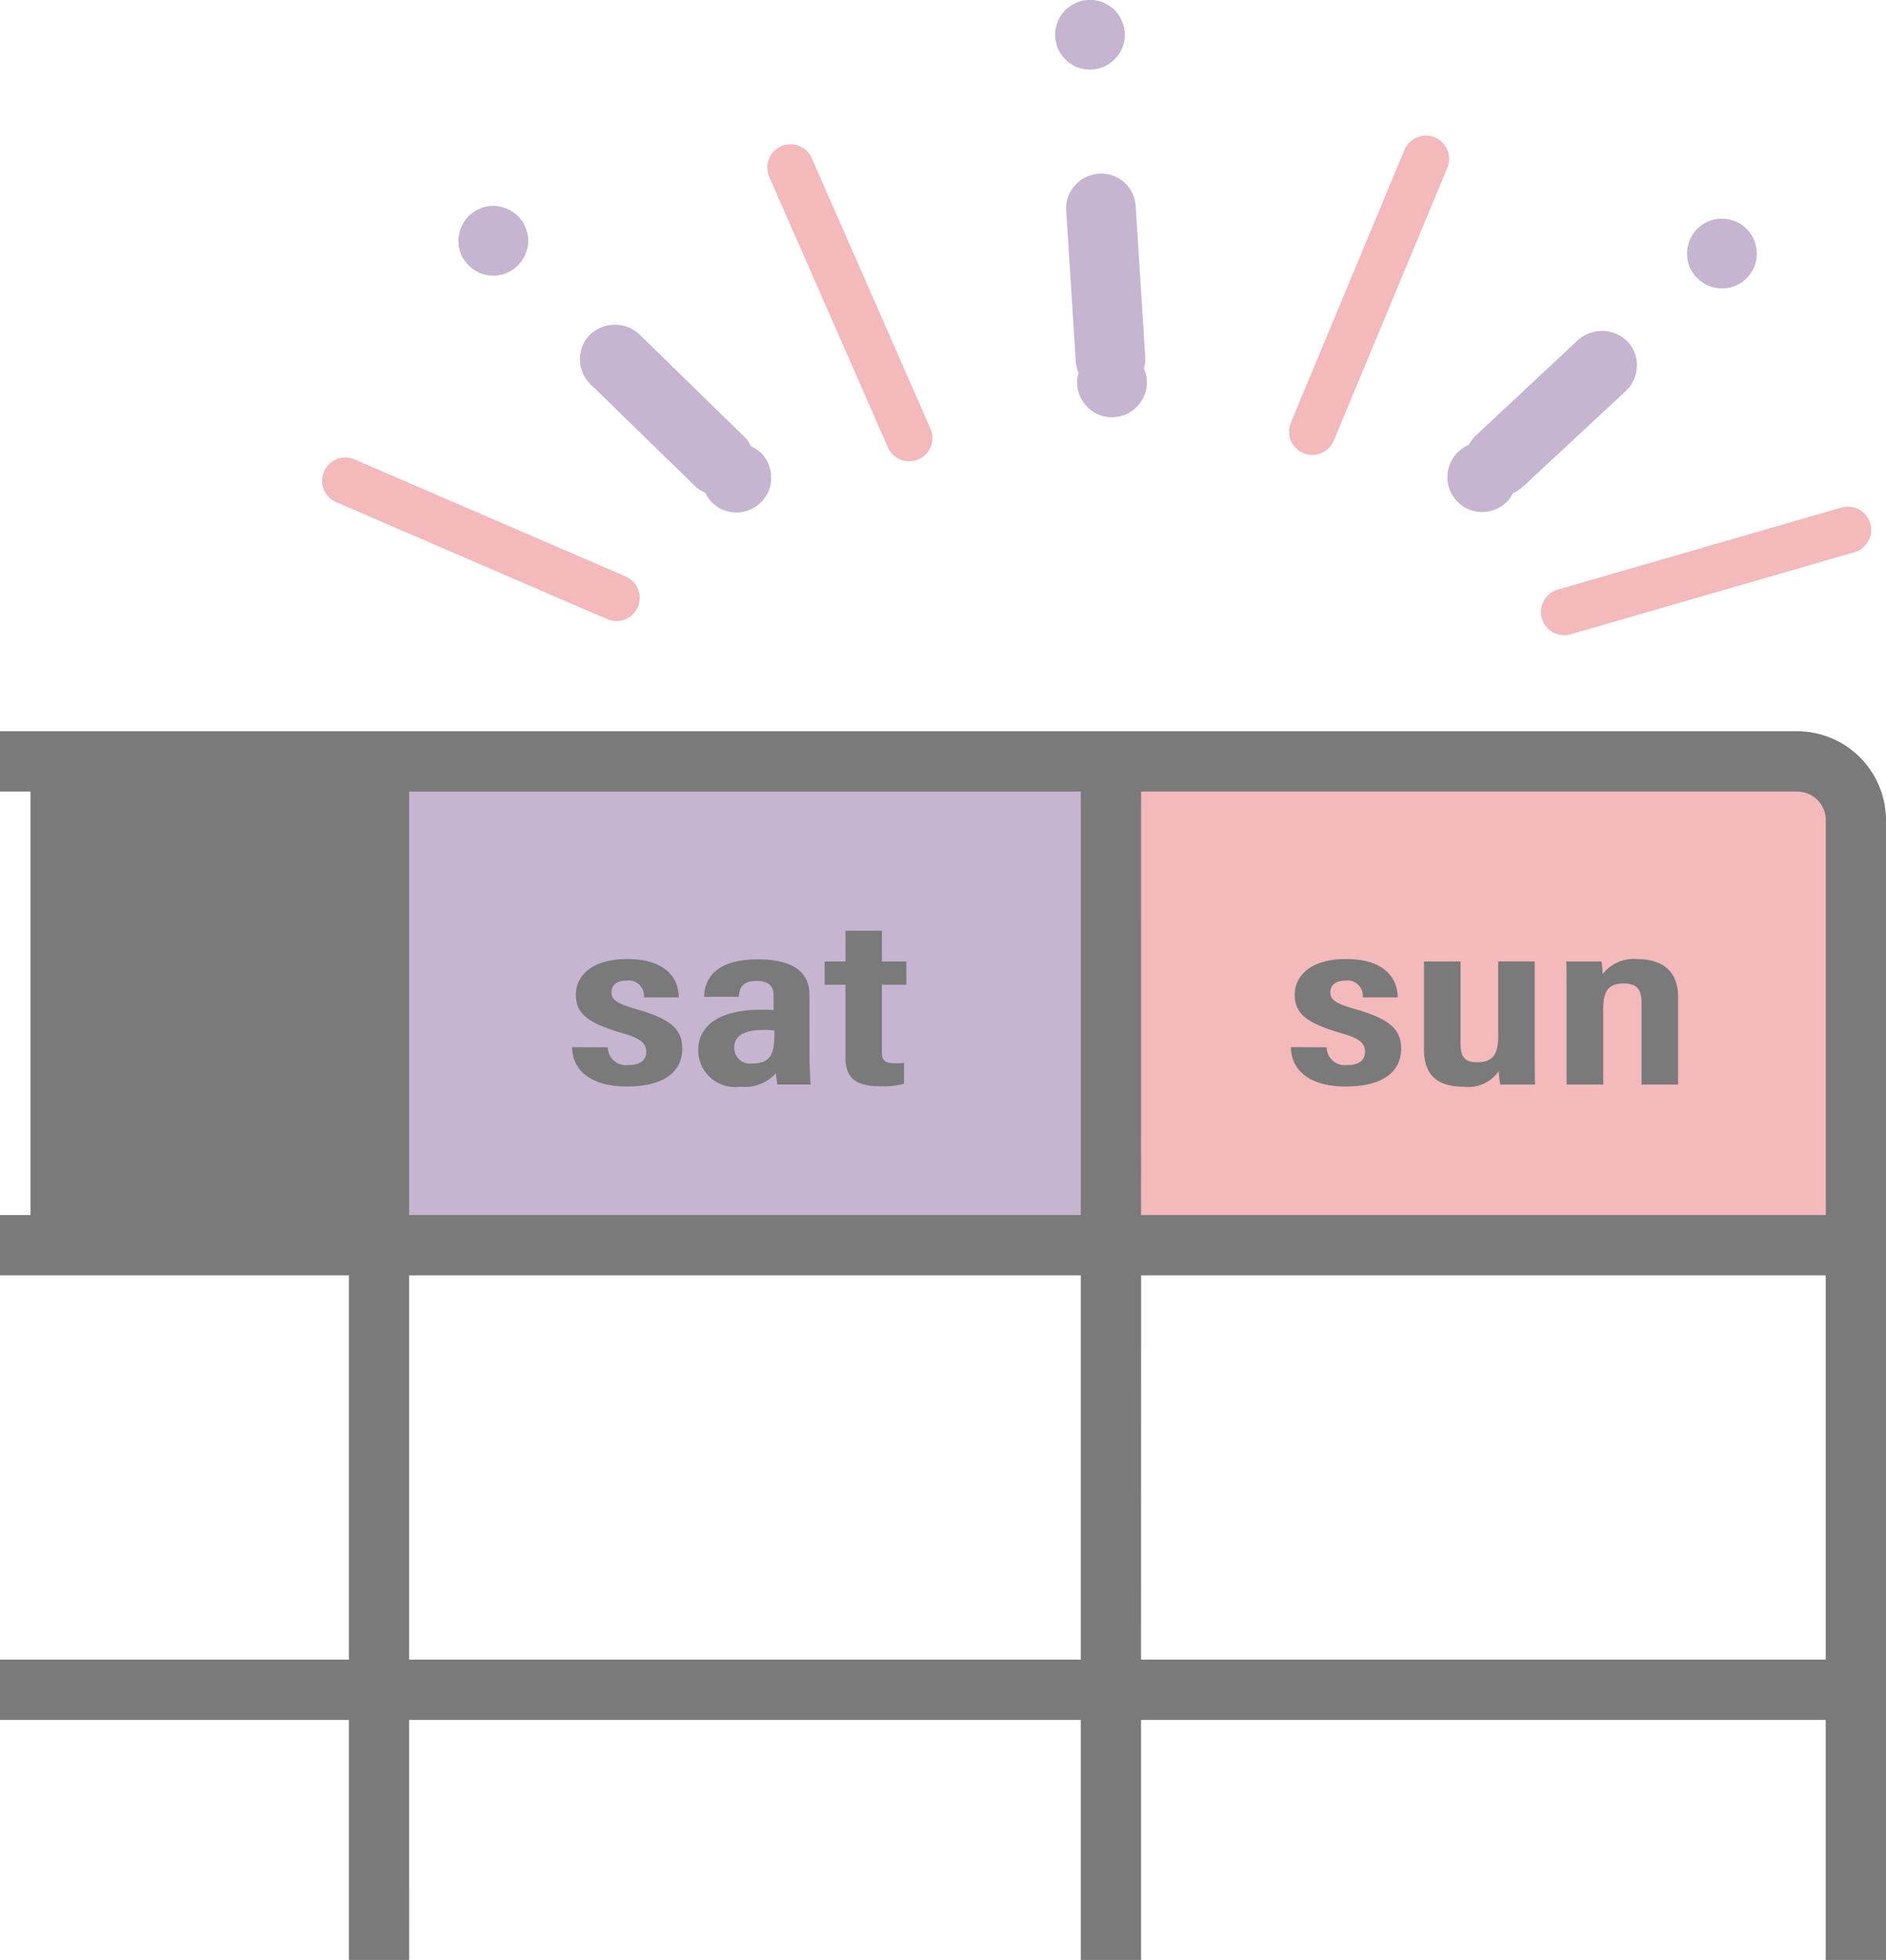 <svg xmlns="http://www.w3.org/2000/svg" xmlns:xlink="http://www.w3.org/1999/xlink" width="89.925" height="93.413" viewBox="0 0 89.925 93.413">
  <defs>
    <clipPath id="clip-path">
      <rect id="長方形_9579" data-name="長方形 9579" width="89.925" height="93.413" fill="none"/>
    </clipPath>
  </defs>
  <g id="グループ_327" data-name="グループ 327" transform="translate(5.751 -63.001)">
    <g id="グループ_430" data-name="グループ 430" transform="translate(-5.751 63.001)">
      <path id="パス_725" data-name="パス 725" d="M0,0H34.69V23.057H0Z" transform="translate(53.177 35.666)" fill="#f3b9bb"/>
      <path id="パス_724" data-name="パス 724" d="M0,0H34.69V23.057H0Z" transform="translate(18.487 35.666)" fill="#c6b5d1"/>
      <rect id="長方形_9578" data-name="長方形 9578" width="17.033" height="23.057" transform="translate(1.454 35.666)" fill="#7a7a7a"/>
      <g id="グループ_429" data-name="グループ 429">
        <g id="グループ_428" data-name="グループ 428" clip-path="url(#clip-path)">
          <path id="パス_573" data-name="パス 573" d="M26.315,45.45a.862.862,0,0,0,.98.846c.576,0,.851-.237.851-.62,0-.416-.239-.642-1.133-.9-1.779-.51-2.218-1-2.218-1.845,0-.8.647-1.686,2.447-1.686,1.982,0,2.46,1.057,2.461,1.827H28.039a.733.733,0,0,0-.838-.8c-.462,0-.71.229-.71.555,0,.371.273.541,1.176.8,1.594.457,2.2.93,2.2,1.878,0,1.155-.928,1.814-2.64,1.814-1.8,0-2.608-.834-2.614-1.877Z" transform="translate(2.664 4.464)" fill="#7a7a7a"/>
          <path id="パス_574" data-name="パス 574" d="M35.345,45.947c0,.288.031,1.014.059,1.278H33.821a2.748,2.748,0,0,1-.072-.546,1.977,1.977,0,0,1-1.7.648,1.759,1.759,0,0,1-2.009-1.74c0-1.2,1.061-1.928,2.976-1.928.254,0,.447,0,.618.012v-.639c0-.342-.057-.743-.811-.743-.724,0-.808.369-.852.755H30.317c.029-.863.551-1.786,2.569-1.786,1.62,0,2.459.572,2.459,1.691Zm-1.673-1.3a4.323,4.323,0,0,0-.563-.024c-.992,0-1.353.36-1.353.838a.758.758,0,0,0,.867.761c.89,0,1.049-.516,1.049-1.386Z" transform="translate(3.251 4.465)" fill="#7a7a7a"/>
          <path id="パス_575" data-name="パス 575" d="M35.482,41.492h.99V40.026H38.21v1.466h1.166V42.6H38.21v3.211c0,.341.081.535.624.535a2.558,2.558,0,0,0,.428-.024v1a3.818,3.818,0,0,1-1.064.12c-1.206,0-1.727-.347-1.727-1.4V42.6h-.99Z" transform="translate(3.84 4.332)" fill="#7a7a7a"/>
          <path id="パス_576" data-name="パス 576" d="M57.243,45.45a.862.862,0,0,0,.98.846c.576,0,.851-.237.851-.62,0-.416-.239-.642-1.133-.9-1.779-.51-2.218-1-2.218-1.845,0-.8.648-1.686,2.447-1.686,1.982,0,2.461,1.057,2.462,1.827H58.967a.732.732,0,0,0-.838-.8c-.462,0-.71.229-.71.555,0,.371.273.541,1.176.8,1.594.457,2.2.93,2.2,1.878,0,1.155-.928,1.814-2.639,1.814-1.8,0-2.609-.834-2.615-1.877Z" transform="translate(6.011 4.464)" fill="#7a7a7a"/>
          <path id="パス_577" data-name="パス 577" d="M66.545,45.492c0,.854,0,1.423.016,1.723H64.9a4.494,4.494,0,0,1-.07-.642,1.761,1.761,0,0,1-1.68.744c-1.073,0-1.885-.411-1.885-1.759v-4.21h1.742v3.905c0,.58.156.9.789.9.661,0,1.007-.275,1.007-1.208v-3.6h1.742Z" transform="translate(6.631 4.475)" fill="#7a7a7a"/>
          <path id="パス_578" data-name="パス 578" d="M67.4,43.185c0-1.207,0-1.518-.014-1.825h1.676a3.656,3.656,0,0,1,.054.611,1.865,1.865,0,0,1,1.667-.721c1.232,0,1.933.605,1.933,1.793v4.184H70.975V43.349c0-.582-.149-.939-.851-.939-.659,0-.975.288-.975,1.18v3.635H67.4Z" transform="translate(7.294 4.464)" fill="#7a7a7a"/>
          <path id="パス_579" data-name="パス 579" d="M19.508,78.568H51.532V90.009h2.874V78.568H87.052V90.009h2.873V35.689a4.245,4.245,0,0,0-4.24-4.241H0v2.874H16.635V54.506H0v2.874H16.635V75.694H0v2.874H16.635V90.009h2.874Zm34.9-44.246h31.28a1.369,1.369,0,0,1,1.368,1.368V54.506H54.405Zm0,23.058H87.051V75.694H54.405Zm-34.9-23.058H51.532V54.506H19.508Zm0,23.058H51.532V75.694H19.508Z" transform="translate(0 3.403)" fill="#7a7a7a"/>
          <path id="パス_580" data-name="パス 580" d="M20.211,11.689a1.753,1.753,0,0,0,.532.366,1.616,1.616,0,0,0,.643.121,1.528,1.528,0,0,0,.632-.121,1.8,1.8,0,0,0,.543-.366,1.545,1.545,0,0,0,.355-.532,1.591,1.591,0,0,0,.133-.644,1.665,1.665,0,0,0-.033-.32,1.45,1.45,0,0,0-.1-.31,1.373,1.373,0,0,0-.144-.288,2.338,2.338,0,0,0-.211-.255,1.829,1.829,0,0,0-.853-.454,1.57,1.57,0,0,0-.643,0,1.787,1.787,0,0,0-.321.1,1.362,1.362,0,0,0-.277.155,1.128,1.128,0,0,0-.255.2,1.68,1.68,0,0,0-.488,1.174,1.792,1.792,0,0,0,.122.644,1.753,1.753,0,0,0,.366.532" transform="translate(2.135 0.958)" fill="#c6b5d1"/>
          <path id="パス_581" data-name="パス 581" d="M33.952,20.622a2.381,2.381,0,0,0-.155-.288,2.225,2.225,0,0,0-.211-.254,1.1,1.1,0,0,0-.255-.2,1.118,1.118,0,0,0-.218-.117,1.627,1.627,0,0,0-.336-.469l-5-4.877a1.718,1.718,0,0,0-2.361.034,1.672,1.672,0,0,0,.033,2.349l5.009,4.875a1.65,1.65,0,0,0,.467.3,1.739,1.739,0,0,0,.309.45,1.658,1.658,0,0,0,.543.366,1.7,1.7,0,0,0,1.263,0,1.658,1.658,0,0,0,.543-.366,1.753,1.753,0,0,0,.366-.532,1.832,1.832,0,0,0,.122-.643,1.667,1.667,0,0,0-.033-.321,2.654,2.654,0,0,0-.089-.31" transform="translate(2.701 1.511)" fill="#c6b5d1"/>
          <path id="パス_582" data-name="パス 582" d="M47.055,3.316a1.616,1.616,0,0,0,1.175-.488,1.617,1.617,0,0,0,.488-1.175A1.683,1.683,0,0,0,48.23.478a1.156,1.156,0,0,0-.255-.2A1.362,1.362,0,0,0,47.7.124a1.787,1.787,0,0,0-.321-.1,2.084,2.084,0,0,0-.643,0,1.45,1.45,0,0,0-.31.1,1.446,1.446,0,0,0-.288.155,1.489,1.489,0,0,0-.255.2,1.683,1.683,0,0,0-.488,1.176,1.663,1.663,0,0,0,.488,1.175,1.62,1.62,0,0,0,.543.366,1.529,1.529,0,0,0,.632.122" transform="translate(4.913 0)" fill="#c6b5d1"/>
          <path id="パス_583" data-name="パス 583" d="M49.586,16.782l-.01-.018a1.575,1.575,0,0,0,.065-.56l-.454-7.18a1.64,1.64,0,0,0-1.762-1.552,1.668,1.668,0,0,0-1.141.565,1.588,1.588,0,0,0-.41,1.2l.454,7.181a1.63,1.63,0,0,0,.136.549c-.012.042-.028.082-.037.127a1.5,1.5,0,0,0-.033.321,1.732,1.732,0,0,0,.122.632,1.675,1.675,0,0,0,.366.543,1.616,1.616,0,0,0,1.175.488,1.732,1.732,0,0,0,.632-.122,2.38,2.38,0,0,0,.288-.155,2.338,2.338,0,0,0,.255-.211,1.661,1.661,0,0,0,.488-1.175,1.5,1.5,0,0,0-.033-.321,1.45,1.45,0,0,0-.1-.31" transform="translate(4.964 0.808)" fill="#c6b5d1"/>
          <path id="パス_584" data-name="パス 584" d="M73.071,12.239a1.635,1.635,0,0,0,1.176.488,1.611,1.611,0,0,0,1.174-.488,1.742,1.742,0,0,0,.366-.531,1.824,1.824,0,0,0,.123-.644A1.681,1.681,0,0,0,75.42,9.89a1.664,1.664,0,0,0-.254-.211,1.288,1.288,0,0,0-.277-.143,1.849,1.849,0,0,0-.321-.1,1.66,1.66,0,0,0-1.984,1.629,1.848,1.848,0,0,0,.122.644,1.739,1.739,0,0,0,.365.531" transform="translate(7.856 1.018)" fill="#c6b5d1"/>
          <path id="パス_585" data-name="パス 585" d="M70.784,17.092a1.669,1.669,0,0,0,.521-1.165,1.571,1.571,0,0,0-.444-1.185,1.715,1.715,0,0,0-2.348-.089l-4.9,4.577a1.544,1.544,0,0,0-.316.43h-.006a1.969,1.969,0,0,0-.277.156,1.558,1.558,0,0,0-.255.209,1.679,1.679,0,0,0-.489,1.176,1.7,1.7,0,0,0,.123.631,1.794,1.794,0,0,0,.366.544,1.76,1.76,0,0,0,.532.366,1.836,1.836,0,0,0,.642.122,1.661,1.661,0,0,0,1.176-.488,1.587,1.587,0,0,0,.289-.417,1.708,1.708,0,0,0,.474-.3Z" transform="translate(6.74 1.54)" fill="#c6b5d1"/>
          <path id="パス_586" data-name="パス 586" d="M28.332,25.345,15.406,19.768a1.108,1.108,0,1,0-.878,2.035l12.926,5.577a1.108,1.108,0,0,0,.878-2.035" transform="translate(1.5 2.129)" fill="#f3b9bb"/>
          <path id="パス_587" data-name="パス 587" d="M35.142,6.886a1.108,1.108,0,1,0-2.029.89L38.77,20.668a1.108,1.108,0,0,0,2.029-.89Z" transform="translate(3.574 0.674)" fill="#f3b9bb"/>
          <path id="パス_588" data-name="パス 588" d="M62.411,5.917a1.109,1.109,0,0,0-1.45.6l-5.416,13a1.107,1.107,0,0,0,.6,1.448,1.094,1.094,0,0,0,.427.085,1.106,1.106,0,0,0,1.022-.682L63.007,7.367a1.107,1.107,0,0,0-.6-1.45" transform="translate(6.002 0.631)" fill="#f3b9bb"/>
          <path id="パス_589" data-name="パス 589" d="M82,22.591a1.109,1.109,0,0,0-1.372-.758L67.1,25.743a1.108,1.108,0,0,0,.307,2.173,1.128,1.128,0,0,0,.307-.043l13.525-3.91A1.108,1.108,0,0,0,82,22.591" transform="translate(7.175 2.358)" fill="#f3b9bb"/>
        </g>
      </g>
    </g>
  </g>
</svg>
